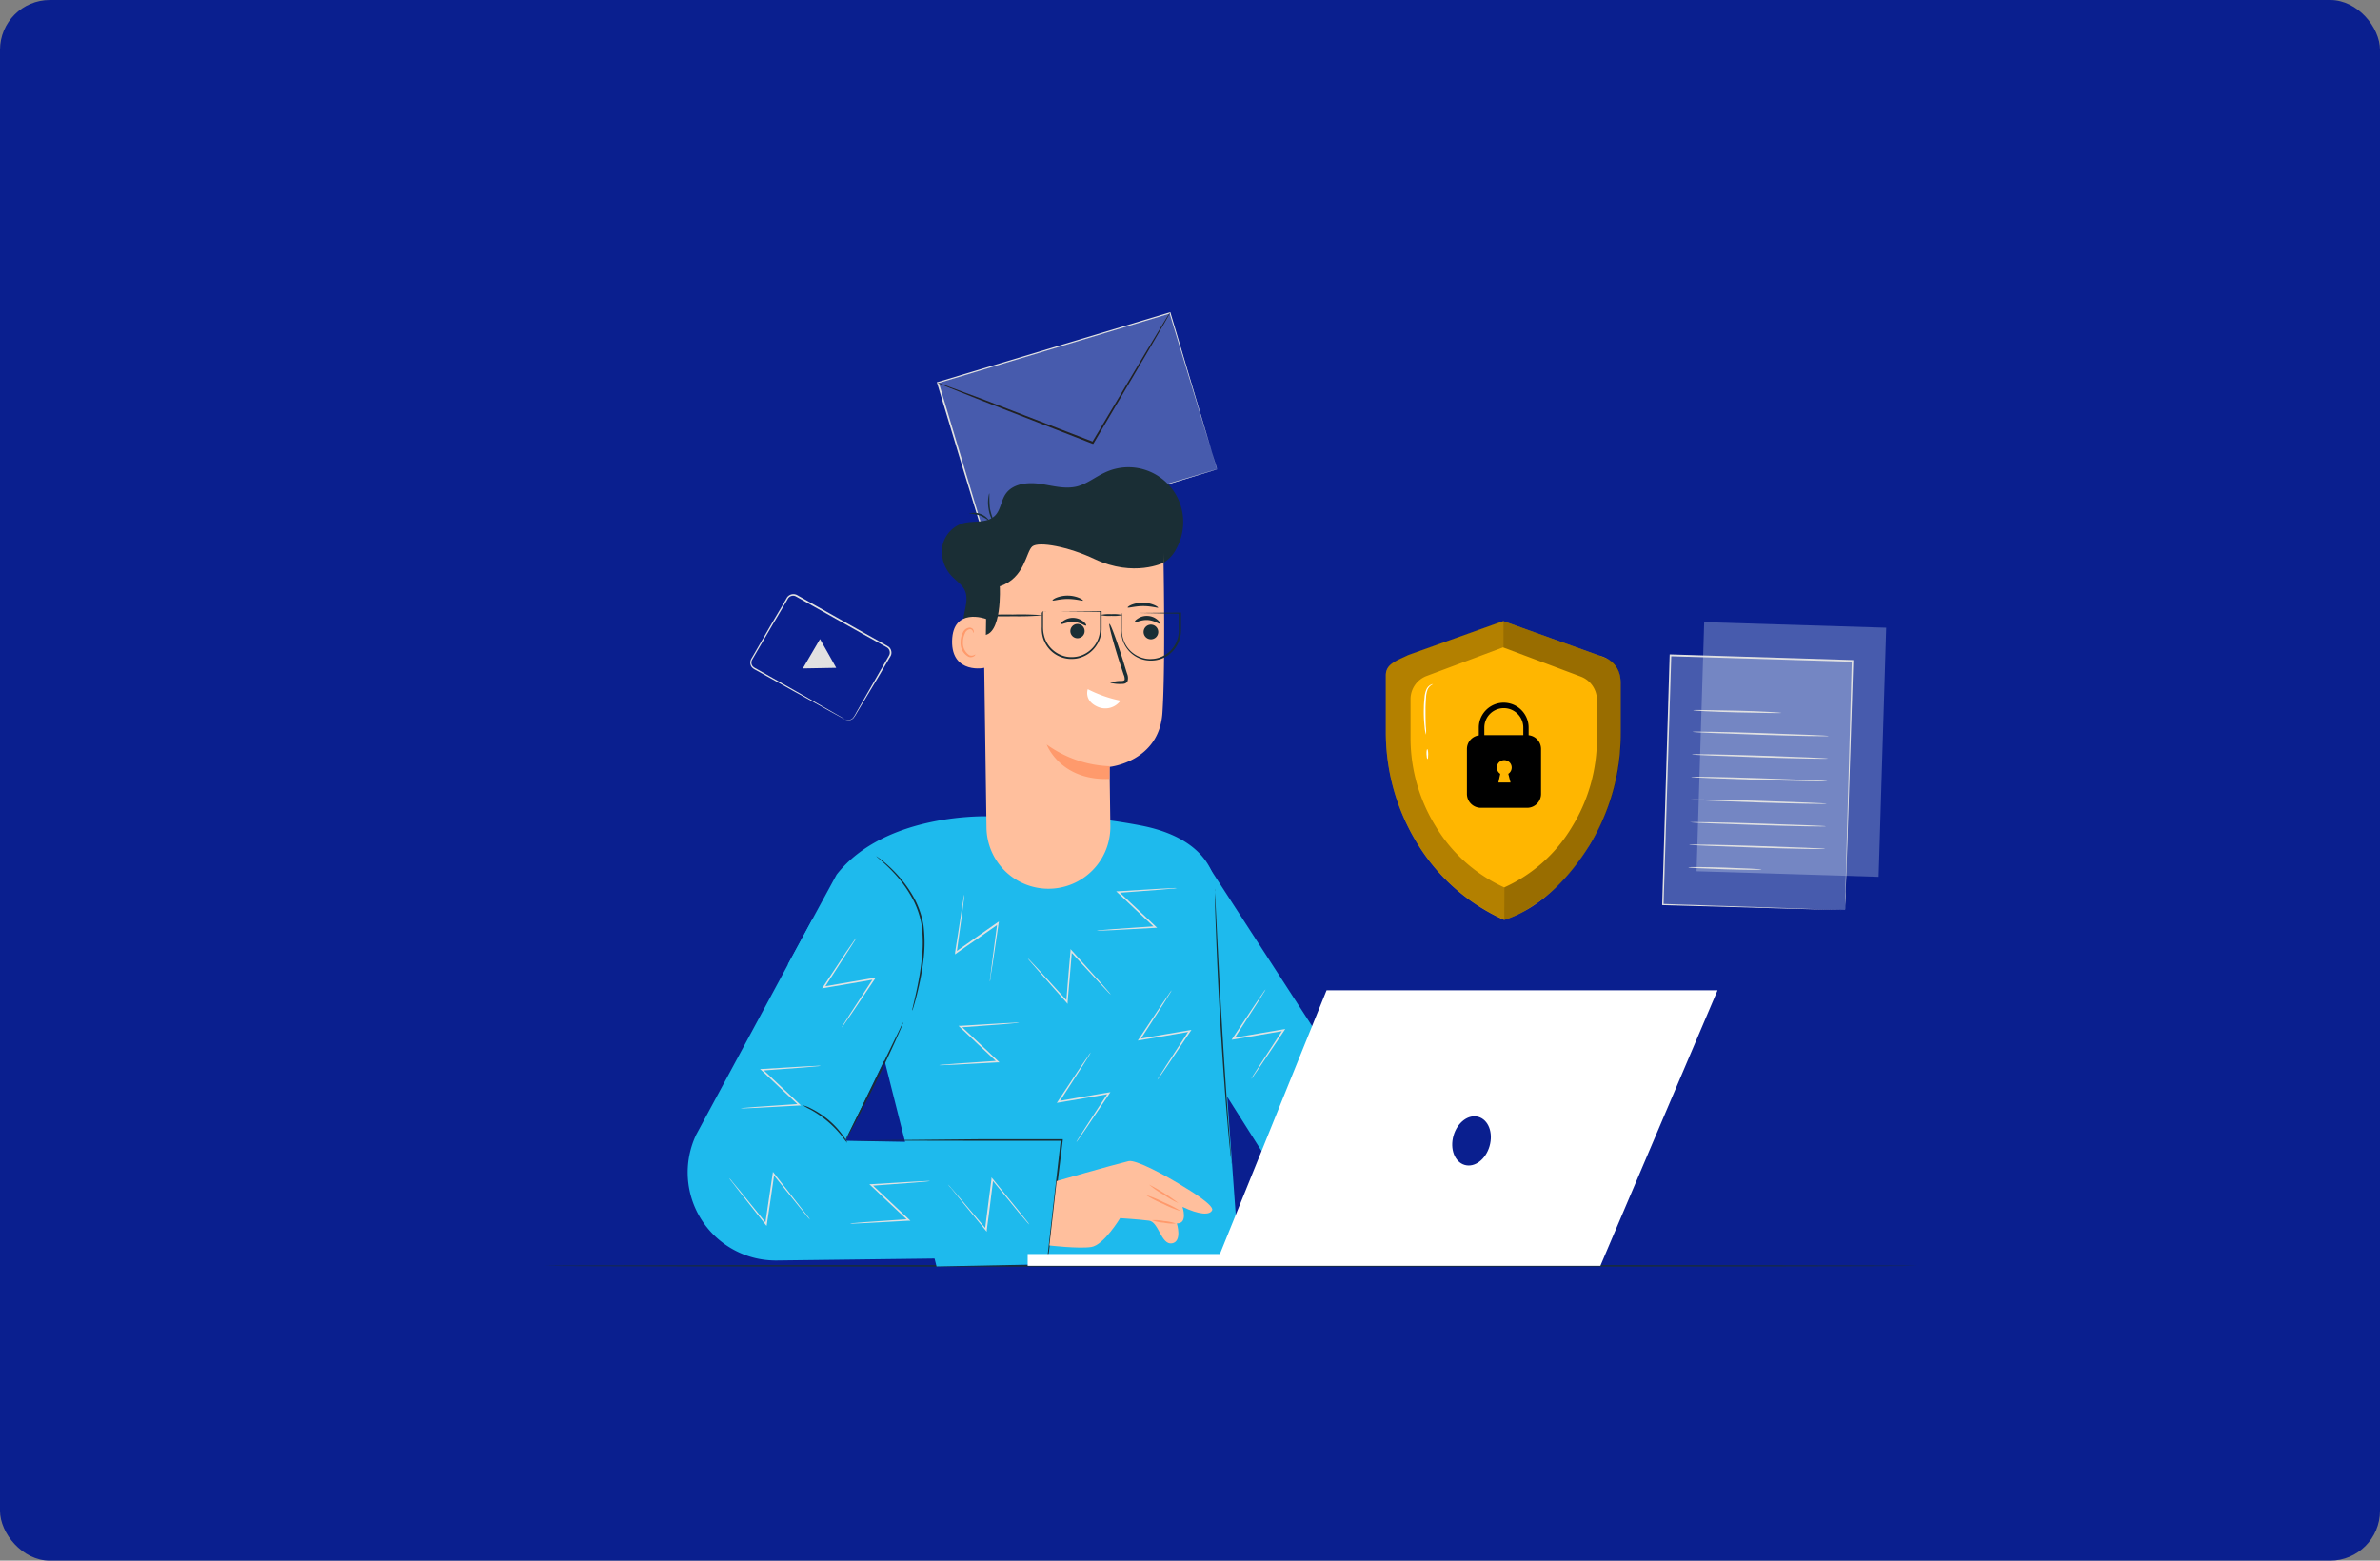<svg id="Layer_1" data-name="Layer 1" xmlns="http://www.w3.org/2000/svg" viewBox="0 0 477.5 313.17"><rect x="0" y="0" width="477.5" height="313.17" fill="#808080" stroke="none"/><defs><style>.cls-1{fill:#0a1f8f;}.cls-2{fill:#eefcff;opacity:0.27;}.cls-3{fill:#e1e1e1;}.cls-4{fill:#212121;}.cls-5{fill:#1a2e35;}.cls-6{fill:#1ebaed;}.cls-7{fill:#ffbf9d;}.cls-8{fill:#ff9a6c;}.cls-9{fill:#fff;}.cls-10{fill:#ffb600;}.cls-11{opacity:0.3;}.cls-12{opacity:0.4;}</style></defs><g id="Layer_1-2" data-name="Layer 1"><rect class="cls-1" width="477.5" height="313.17" rx="10"/></g><rect class="cls-2" x="191.85" y="69.08" width="48.66" height="32.8" transform="translate(-15.46 65.91) rotate(-16.74)"/><path class="cls-3" d="M244.21,94.17s-.07-.19-.19-.57l-.51-1.66c-.45-1.46-1.11-3.59-1.94-6.32L234.63,62.8l.17.09-46.59,14h0l.11-.2c3.36,11.19,6.56,21.84,9.43,31.41l-.19-.1,33.58-10,9.61-2.84,2.56-.76.67-.19.23-.06-.21.08-.65.2-2.52.78-9.55,2.91-33.63,10.2-.15,0,0-.15C194.58,98.67,191.37,88,188,76.83l-.05-.16.16,0h0l46.61-14,.13,0,0,.12c2.85,9.59,5.19,17.46,6.83,23,.8,2.72,1.43,4.84,1.86,6.3.21.72.36,1.27.48,1.65Z"/><path class="cls-4" d="M234.76,62.76a.73.73,0,0,1-.07.14l-.22.4-.86,1.53-3.25,5.58c-2.79,4.74-6.64,11.26-10.93,18.53l-.07.12-.13,0-1.43-.56-21-8.18-6.34-2.52-1.72-.7-.45-.19c-.1,0-.15-.07-.14-.08l.16,0,.45.16,1.74.64L196.9,80l21,8.1,1.43.55-.2.07c4.32-7.24,8.19-13.75,11-18.46l3.34-5.54c.39-.63.69-1.13.92-1.49l.24-.38C234.72,62.8,234.75,62.76,234.76,62.76Z"/><rect class="cls-2" x="334.4" y="132.12" width="50.01" height="36.54" transform="translate(198.11 505.04) rotate(-88.25)"/><rect class="cls-2" x="327.67" y="138.76" width="50.01" height="36.54" transform="translate(184.95 504.75) rotate(-88.25)"/><path class="cls-3" d="M370.18,182.58a2.17,2.17,0,0,1,0-.24l0-.71c0-.63,0-1.55.06-2.73.07-2.39.16-5.87.28-10.27.25-8.8.6-21.27,1-36l.15.16-36.53-1.1h0l.17-.16c-.58,18.67-1.12,35.95-1.55,50l-.14-.14,26.53.88,7.38.26,1.94.08.68,0h-.65l-1.92-.05-7.35-.19-26.62-.74h-.13v-.14c.42-14,.94-31.31,1.5-50v-.17h.17l36.53,1.13h.15v.15c-.48,14.81-.89,27.31-1.17,36.13-.16,4.39-.28,7.85-.36,10.24,0,1.17-.07,2.07-.1,2.7l0,.68C370.18,182.51,370.18,182.58,370.18,182.58Z"/><path class="cls-3" d="M357.44,143.05c0,.09-4,0-8.88-.1s-8.88-.35-8.87-.44,4,0,8.88.1S357.44,143,357.44,143.05Z"/><path class="cls-3" d="M366.9,147.69c0,.09-6.12,0-13.68-.25s-13.67-.5-13.67-.59,6.13,0,13.68.25S366.91,147.59,366.9,147.69Z"/><path class="cls-3" d="M366.77,152.22c0,.09-6.13,0-13.68-.25s-13.68-.49-13.67-.59,6.12,0,13.68.25S366.77,152.13,366.77,152.22Z"/><path class="cls-3" d="M366.63,156.75c0,.09-6.13,0-13.68-.25s-13.68-.49-13.67-.59,6.12,0,13.68.25S366.63,156.66,366.63,156.75Z"/><path class="cls-3" d="M366.49,161.28c0,.09-6.13,0-13.68-.25s-13.67-.49-13.67-.58,6.13,0,13.68.25S366.49,161.19,366.49,161.28Z"/><path class="cls-3" d="M366.35,165.81c0,.1-6.13,0-13.68-.25S339,165.07,339,165s6.13,0,13.68.25S366.35,165.72,366.35,165.81Z"/><path class="cls-3" d="M366.21,170.34c0,.1-6.13,0-13.68-.25s-13.67-.49-13.67-.58,6.13,0,13.68.25S366.22,170.25,366.21,170.34Z"/><path class="cls-3" d="M353.42,174.49c0,.09-3.29.07-7.35-.06s-7.35-.3-7.35-.39,3.3-.07,7.36.06S353.43,174.4,353.42,174.49Z"/><path class="cls-3" d="M169.55,144.34a1.61,1.61,0,0,0,.77.12,1.36,1.36,0,0,0,.82-.41,7.49,7.49,0,0,0,.68-1.11l4.18-7.29,1.39-2.42.74-1.28a4.52,4.52,0,0,0,.34-.65,1.24,1.24,0,0,0,0-.69,1.16,1.16,0,0,0-.37-.58,6.59,6.59,0,0,0-.67-.4l-1.43-.8-3-1.67-13.32-7.48a1.21,1.21,0,0,0-1.56.39l-1,1.71c-.67,1.14-1.32,2.27-2,3.37l-3.71,6.36-.44.76a1.24,1.24,0,0,0-.21.73,1.16,1.16,0,0,0,.26.7,2.07,2.07,0,0,0,.64.44l2.81,1.6,5.05,2.86,7.31,4.17,2,1.15.51.3c.12.07.17.11.17.12l-.18-.09-.53-.27-2-1.1-7.35-4.07L154.41,136l-2.83-1.58a2.39,2.39,0,0,1-.72-.51,1.46,1.46,0,0,1-.33-.87,1.59,1.59,0,0,1,.24-.91l.44-.75L154.9,125l2-3.37c.33-.58.67-1.15,1-1.74a1.56,1.56,0,0,1,2-.49l13.3,7.5,3,1.68,1.43.81a7.8,7.8,0,0,1,.7.43,1.39,1.39,0,0,1,.46.73,1.53,1.53,0,0,1,0,.85,4.09,4.09,0,0,1-.37.69c-.25.44-.5.87-.75,1.28l-1.41,2.41L171.93,143a7.36,7.36,0,0,1-.72,1.11,1.41,1.41,0,0,1-.89.41,1.27,1.27,0,0,1-.59-.09A1,1,0,0,1,169.55,144.34Z"/><polygon class="cls-3" points="166.15 131.12 167.77 134.01 164.42 134.07 161.07 134.13 162.79 131.19 164.52 128.24 166.15 131.12"/><path class="cls-5" d="M384.73,254c0,.1-61.65.18-137.68.18s-137.69-.08-137.69-.18,61.64-.17,137.69-.17S384.73,253.92,384.73,254Z"/><path class="cls-6" d="M177.52,213.06l-19.46-19.54,9.78-18c9.79-12.52,30.5-11.71,30.5-11.71a118.7,118.7,0,0,1,30.55,1.84c16.45,3.2,15.12,14.09,15.12,14.09l2.21,40.33,2.36,32.84-60.68,1.22-10.38-41.09"/><path class="cls-6" d="M210.21,252.26l-54.35.67a17.67,17.67,0,0,1-16.19-25.23l23.24-43.1,21.17,14.31-14.44,30,44,.79Z"/><path class="cls-6" d="M242.07,173.21l43.62,67.34-25.45,1.67s-15.19-23.95-14.85-23.45C246,219.66,242.07,173.21,242.07,173.21Z"/><path class="cls-5" d="M183,202.78s0-.12.06-.34l.23-1c.2-.85.49-2.07.8-3.59s.63-3.35.85-5.39a28.26,28.26,0,0,0,0-6.64,17.54,17.54,0,0,0-2.26-6.2,24.55,24.55,0,0,0-3.23-4.36,31.63,31.63,0,0,0-2.64-2.55c-.66-.57-1-.87-1-.89a1.22,1.22,0,0,1,.29.18c.19.14.47.33.81.6a26.12,26.12,0,0,1,2.73,2.5,24.41,24.41,0,0,1,3.33,4.36,17.58,17.58,0,0,1,2.32,6.31,27.82,27.82,0,0,1,0,6.72,52.88,52.88,0,0,1-.93,5.4c-.34,1.53-.67,2.75-.91,3.58-.12.42-.22.75-.29,1A1.4,1.4,0,0,1,183,202.78Z"/><path class="cls-5" d="M181.24,205.11a7.28,7.28,0,0,1-.38,1c-.26.62-.65,1.51-1.14,2.6-1,2.19-2.39,5.19-4,8.48s-3.13,6.23-4.26,8.35c-.56,1.05-1,1.91-1.35,2.49a5.43,5.43,0,0,1-.55.89,7.15,7.15,0,0,1,.43-.95l1.26-2.54,4.17-8.39,4.08-8.43c.51-1,.93-1.9,1.24-2.55A5.59,5.59,0,0,1,181.24,205.11Z"/><path class="cls-5" d="M210.21,252.26s0,0,0-.11l0-.33c0-.31.08-.74.13-1.29.13-1.14.31-2.78.54-4.83.48-4.17,1.15-10,1.95-16.95l.16.17H197l-28.09-.05-8.51,0-2.32,0-.6,0h-.2s.07,0,.2,0l.6,0,2.32,0,8.51,0L197,228.6h16.23l0,.17c-.85,6.91-1.57,12.78-2.08,16.94-.26,2.05-.47,3.68-.62,4.82-.07.55-.13,1-.18,1.28l-.05.33A.66.66,0,0,1,210.21,252.26Z"/><path class="cls-5" d="M170,229.34a12.56,12.56,0,0,1-1.08-1.36,21.23,21.23,0,0,0-6.33-5.34,15,15,0,0,1-1.52-.84,6.35,6.35,0,0,1,1.63.63,17.88,17.88,0,0,1,3.53,2.31,17,17,0,0,1,2.87,3.1A6.53,6.53,0,0,1,170,229.34Z"/><path class="cls-5" d="M247.12,233.61a4.24,4.24,0,0,1-.09-.56c0-.4-.1-.93-.18-1.6-.15-1.4-.35-3.42-.56-5.91-.44-5-.95-11.9-1.41-19.54s-.76-14.55-.94-19.56c-.1-2.51-.16-4.53-.19-5.93l0-1.62a3,3,0,0,1,0-.56,3.48,3.48,0,0,1,0,.56c0,.4.06.94.09,1.61.07,1.43.17,3.45.29,5.93.25,5,.6,11.92,1.05,19.55s.92,14.54,1.3,19.54c.19,2.47.35,4.48.46,5.91.05.68.09,1.22.12,1.61A4.85,4.85,0,0,1,247.12,233.61Z"/><path class="cls-3" d="M198.6,197a5.74,5.74,0,0,1,.07-.88c.08-.61.17-1.43.3-2.43.28-2.13.67-5.05,1.11-8.42l.25.15-4.17,2.92c-1.48,1-2.92,2-4.24,2.95l-.3.22,0-.37c.51-3.35,1-6.24,1.28-8.34.16-1,.3-1.8.4-2.41a4.3,4.3,0,0,1,.18-.86,7.07,7.07,0,0,1-.08.88c-.08.61-.18,1.42-.3,2.42-.3,2.11-.7,5-1.16,8.35l-.25-.15,4.23-3,4.18-2.91.31-.21-.06.36c-.49,3.37-.92,6.28-1.24,8.4-.16,1-.29,1.82-.38,2.43A5.09,5.09,0,0,1,198.6,197Z"/><path class="cls-3" d="M222.86,199.58a5.51,5.51,0,0,1-.64-.62l-1.68-1.78-5.76-6.24.28-.1c-.13,1.58-.27,3.3-.42,5.08s-.31,3.54-.44,5.15l0,.37-.24-.28-5.6-6.32-1.6-1.84a3.62,3.62,0,0,1-.54-.69,7,7,0,0,1,.62.62l1.67,1.78c1.43,1.58,3.4,3.73,5.68,6.23l-.27.1c.13-1.6.27-3.34.42-5.15s.3-3.49.44-5.07l0-.37.25.27c2.27,2.54,4.23,4.73,5.67,6.32.66.77,1.21,1.38,1.61,1.85A6.3,6.3,0,0,1,222.86,199.58Z"/><path class="cls-3" d="M235.07,198.72a7.06,7.06,0,0,1-.44.76l-1.3,2.08-4.6,7.14-.16-.24,5-.87,5.1-.86.37-.06-.21.3-4.71,7-1.38,2a6.88,6.88,0,0,1-.53.7,4.76,4.76,0,0,1,.44-.76c.33-.52.77-1.21,1.3-2.06l4.61-7.07.16.24-5.09.88-5,.85-.36.06.2-.3,4.7-7.08,1.38-2A4.62,4.62,0,0,1,235.07,198.72Z"/><path class="cls-3" d="M218.83,211.2a5.43,5.43,0,0,1-.43.77l-1.31,2.08c-1.16,1.81-2.75,4.28-4.6,7.14l-.16-.24,5-.87,5.09-.86.37-.06-.21.3-4.7,7-1.39,2a5.2,5.2,0,0,1-.53.71,5.29,5.29,0,0,1,.44-.76l1.31-2.06c1.16-1.79,2.76-4.24,4.61-7.07l.16.24-5.09.88-5,.85-.37.06.21-.3,4.69-7.08,1.39-2A5.89,5.89,0,0,1,218.83,211.2Z"/><path class="cls-3" d="M253.91,198.54a5.05,5.05,0,0,1-.44.77l-1.3,2.08-4.6,7.13-.16-.24,5-.87,5.09-.86.37-.06-.21.31-4.71,7-1.38,2a5.42,5.42,0,0,1-.53.7,6,6,0,0,1,.44-.76l1.31-2.06c1.16-1.79,2.76-4.23,4.6-7.07l.16.25-5.09.88-5,.85-.36.06.2-.31c1.89-2.84,3.51-5.29,4.7-7.07l1.38-2A5.2,5.2,0,0,1,253.91,198.54Z"/><path class="cls-3" d="M171.76,188.22a4.36,4.36,0,0,1-.43.77L170,191.07c-1.16,1.8-2.75,4.28-4.6,7.14l-.16-.25,5-.86,5.09-.87.37-.06-.2.31-4.71,7-1.39,2a5.16,5.16,0,0,1-.52.7,4.57,4.57,0,0,1,.43-.76l1.31-2.06c1.17-1.78,2.76-4.23,4.61-7.07l.16.25-5.09.88-5,.85-.37.06.21-.31c1.88-2.83,3.51-5.28,4.69-7.07l1.39-2A5.89,5.89,0,0,1,171.76,188.22Z"/><path class="cls-3" d="M146.28,236.42a3.64,3.64,0,0,1,.6.65c.39.48.92,1.11,1.57,1.89,1.35,1.66,3.21,3.94,5.35,6.59l-.28.07.74-5c.27-1.79.52-3.52.76-5.11l.06-.36.22.29,5.2,6.65L162,244a5.41,5.41,0,0,1,.5.72,5.42,5.42,0,0,1-.59-.65l-1.55-1.89-5.29-6.57.29-.08c-.24,1.59-.49,3.32-.75,5.11s-.52,3.47-.75,5l-.06.36-.23-.28-5.26-6.67-1.5-1.94A7.8,7.8,0,0,1,146.28,236.42Z"/><path class="cls-3" d="M204.48,205.21a4.93,4.93,0,0,1-.88.11l-2.44.22-8.47.63.1-.28,3.71,3.48,3.76,3.55.27.26-.37,0-8.43.46-2.43.1a4.94,4.94,0,0,1-.88,0,5.78,5.78,0,0,1,.87-.1l2.43-.2,8.42-.58-.1.27-3.77-3.53-3.7-3.5-.27-.25.37,0,8.47-.51,2.46-.12A4.54,4.54,0,0,1,204.48,205.21Z"/><path class="cls-3" d="M190.2,237.7a6.29,6.29,0,0,1,.6.64l1.61,1.86c1.39,1.63,3.29,3.88,5.49,6.48l-.28.08c.19-1.57.41-3.28.63-5s.46-3.53.67-5.13l0-.37.24.29,5.32,6.55c.63.79,1.13,1.43,1.52,1.91a4.42,4.42,0,0,1,.51.71,6.29,6.29,0,0,1-.6-.64l-1.58-1.85L199,236.71l.28-.09c-.2,1.6-.42,3.33-.64,5.13s-.45,3.48-.66,5.05l0,.37-.24-.29-5.39-6.56-1.54-1.91A5.11,5.11,0,0,1,190.2,237.7Z"/><path class="cls-3" d="M164.67,213.87a4.7,4.7,0,0,1-.87.11l-2.45.22-8.47.63.1-.28,3.71,3.48,3.76,3.55.27.26-.37,0-8.42.46-2.44.1a4.94,4.94,0,0,1-.88,0,8.13,8.13,0,0,1,.87-.1l2.43-.2,8.42-.58-.1.27-3.77-3.53-3.7-3.5-.27-.25.37,0,8.48-.51,2.45-.12A5.89,5.89,0,0,1,164.67,213.87Z"/><path class="cls-3" d="M186.6,237s-.3.05-.87.11l-2.45.21-8.47.63.1-.27,3.71,3.48,3.76,3.54.27.26-.37,0-8.42.46-2.44.11a4.94,4.94,0,0,1-.88,0,4.9,4.9,0,0,1,.87-.11l2.43-.2,8.42-.58-.1.28-3.77-3.54-3.7-3.49-.27-.26.37,0,8.48-.51,2.45-.12A4.94,4.94,0,0,1,186.6,237Z"/><path class="cls-3" d="M236.11,178.21a4.93,4.93,0,0,1-.88.11l-2.44.21-8.47.64.1-.28,3.71,3.48,3.76,3.55.27.26-.37,0-8.43.46-2.43.1a4.94,4.94,0,0,1-.88,0,5.53,5.53,0,0,1,.87-.1l2.43-.2,8.42-.58-.1.27-3.77-3.53-3.7-3.5-.27-.25.37,0,8.47-.51,2.46-.12A4.54,4.54,0,0,1,236.11,178.21Z"/><path class="cls-7" d="M212,237s10.84-3.13,14.43-4c1.4-.36,7.39,2.8,11.53,5.43,0,0,5.7,3.37,5.23,4.42s-2.6.91-5.95-.67c0,0,1.16,3.4-1.13,3.32,0,0,1.14,3.67-1,4s-2.66-4.3-4.56-4.55-5.82-.51-5.82-.51-3.26,5.41-5.79,5.79-8.4-.31-8.4-.31Z"/><path class="cls-8" d="M230.54,237.71a37.33,37.33,0,0,1,5.88,3.71,18,18,0,0,1-3-1.71A17.2,17.2,0,0,1,230.54,237.71Z"/><path class="cls-8" d="M229.9,239.8a21.27,21.27,0,0,1,3.59,1.47,23.14,23.14,0,0,1,3.46,1.78,21.54,21.54,0,0,1-3.6-1.47A22.7,22.7,0,0,1,229.9,239.8Z"/><path class="cls-8" d="M231.06,244.86a8.64,8.64,0,0,1,2.44.16,9.09,9.09,0,0,1,2.41.5,9,9,0,0,1-2.45-.17A9.07,9.07,0,0,1,231.06,244.86Z"/><path class="cls-5" d="M197.92,125.1a2.23,2.23,0,0,1-3.14,2.64c-1.47-.75-1.65-2.77-1.36-4.4s.84-3.35.16-4.85c-.52-1.15-1.65-1.87-2.53-2.78a7.12,7.12,0,0,1-2-6,6,6,0,0,1,4.11-4.7c2.16-.6,4.82.06,6.43-1.5,1.17-1.14,1.24-3,2.14-4.34,1.4-2.1,4.36-2.44,6.86-2.09s5,1.14,7.49.53c2-.51,3.72-1.94,5.64-2.81a11,11,0,0,1,14.37,15.15,7,7,0,0,1-3.42,3.39"/><path class="cls-7" d="M210.36,178.34h0a12.42,12.42,0,0,0,12.41-12.6l-.16-11.85s9.95-1,10.61-10.85.18-32.62.18-32.62h0a34.37,34.37,0,0,0-34.7,2.45l-1.52,1,.74,52.17A12.43,12.43,0,0,0,210.36,178.34Z"/><path class="cls-5" d="M230.79,128.28a1.47,1.47,0,0,1,0-2.93.49.49,0,0,1,.24,0,1.47,1.47,0,0,1,0,2.93A.49.49,0,0,1,230.79,128.28Z"/><path class="cls-5" d="M232.72,125.13c-.16.17-1.09-.63-2.45-.71s-2.38.57-2.52.38.1-.38.55-.68a3.23,3.23,0,0,1,2-.52,3.28,3.28,0,0,1,1.94.78C232.67,124.74,232.8,125.06,232.72,125.13Z"/><path class="cls-5" d="M217,125.47a1.43,1.43,0,1,1-2,.36A1.43,1.43,0,0,1,217,125.47Z"/><path class="cls-5" d="M217.9,125.53c-.17.16-1.1-.64-2.46-.72s-2.38.57-2.52.38.1-.38.55-.68a3.3,3.3,0,0,1,2-.52,3.38,3.38,0,0,1,1.94.78C217.85,125.13,218,125.45,217.9,125.53Z"/><path class="cls-5" d="M222.73,137a6.67,6.67,0,0,1,2.23-.35c.36,0,.64-.08.68-.27a2.11,2.11,0,0,0-.2-1l-.93-2.82c-1.27-4-2.13-7.32-1.93-7.38s1.4,3.13,2.67,7.15c.3,1,.58,1.92.87,2.84a2.3,2.3,0,0,1,.11,1.49.93.93,0,0,1-.64.53,2.3,2.3,0,0,1-.61.05A7.09,7.09,0,0,1,222.73,137Z"/><path class="cls-9" d="M218.24,138.3a25.74,25.74,0,0,0,6.56,2.3,3.77,3.77,0,0,1-4.52,1.25C217.39,140.61,218.24,138.3,218.24,138.3Z"/><path class="cls-8" d="M222.63,153.75A23,23,0,0,1,210,149.4s2.66,7.26,12.55,6.91Z"/><path class="cls-5" d="M233.47,112.91s-5.95,3-13.85-.72c-5.19-2.47-11.2-3.6-12.5-2.54s-1.47,6.35-6.53,8c0,0,.55,10.09-3.49,9.81s-1.82-16-1.82-16l9.76-5,10.7-2.24,10.15,1.23,7.88,2Z"/><path class="cls-7" d="M197.84,124.21c-.16-.08-6.67-2.38-6.82,4.38s6.66,5.52,6.68,5.33S197.84,124.21,197.84,124.21Z"/><path class="cls-8" d="M195.69,131.31s-.12.08-.32.17a1.21,1.21,0,0,1-.88,0,2.88,2.88,0,0,1-1.29-2.64,3.91,3.91,0,0,1,.37-1.68,1.32,1.32,0,0,1,.9-.88.59.59,0,0,1,.69.34c.09.19,0,.32.08.33s.14-.11.1-.39a.8.8,0,0,0-.26-.43.93.93,0,0,0-.65-.18,1.64,1.64,0,0,0-1.25,1,3.92,3.92,0,0,0-.45,1.87,3.07,3.07,0,0,0,1.65,3,1.26,1.26,0,0,0,1.08-.16C195.67,131.47,195.71,131.32,195.69,131.31Z"/><path class="cls-5" d="M194.4,103.05a3.74,3.74,0,0,1,4.17,1.56,10.62,10.62,0,0,0-1.94-1.16A10.34,10.34,0,0,0,194.4,103.05Z"/><path class="cls-5" d="M198.46,99c.12,0-.06,1.43.17,3.12a13.17,13.17,0,0,0,1,2.94s-.28-.24-.57-.74a6.37,6.37,0,0,1-.71-2.15A7.23,7.23,0,0,1,198.46,99Z"/><path class="cls-5" d="M226.24,121.89c0-.08.25-.31.8-.54a6.21,6.21,0,0,1,2.26-.41,6.12,6.12,0,0,1,2.26.46c.54.23.83.47.79.55s-1.38-.33-3-.33S226.31,122.07,226.24,121.89Z"/><path class="cls-5" d="M211.16,120.47c0-.08.26-.32.81-.54a6.21,6.21,0,0,1,2.26-.41,6.13,6.13,0,0,1,2.26.45c.54.24.83.48.79.56s-1.38-.33-3.05-.34S211.24,120.65,211.16,120.47Z"/><path class="cls-5" d="M225.07,123a2.39,2.39,0,0,1,0,.4c0,.29,0,.65,0,1.09s0,1,0,1.69a6.29,6.29,0,0,0,.32,2.19,5.88,5.88,0,0,0,1.42,2.26,5.8,5.8,0,0,0,2.67,1.46,5,5,0,0,0,1.64.14,5.26,5.26,0,0,0,1.69-.35,5.72,5.72,0,0,0,3.69-5.55c0-1.15,0-2.27,0-3.33l.15.16L228.4,123,226,123l-.66,0-.24,0s.28,0,.83,0l2.39,0,8.47-.08h.16V123c0,1.06,0,2.18,0,3.33a6.12,6.12,0,0,1-1,3.48,6,6,0,0,1-2.94,2.38,6.18,6.18,0,0,1-3.53.2,6,6,0,0,1-2.78-1.56,6.1,6.1,0,0,1-1.46-2.38,6.53,6.53,0,0,1-.28-2.28q0-1,0-1.74c0-.44,0-.79,0-1.07A2.13,2.13,0,0,1,225.07,123Z"/><path class="cls-5" d="M209.27,122.62a2.25,2.25,0,0,1,0,.4l0,1.09c0,.48,0,1,0,1.69a6.63,6.63,0,0,0,.33,2.19,5.66,5.66,0,0,0,1.42,2.25,5.83,5.83,0,0,0,2.66,1.47,5.67,5.67,0,0,0,1.65.14,5.54,5.54,0,0,0,1.69-.35,5.8,5.8,0,0,0,2.78-2.25,5.7,5.7,0,0,0,.9-3.3c0-1.16,0-2.27,0-3.33l.16.15-8.37-.07-2.42,0h-.66l-.24,0a4.66,4.66,0,0,1,.83,0l2.39,0,8.47-.08h.15V126a6.05,6.05,0,0,1-1,3.48,5.93,5.93,0,0,1-2.95,2.37,5.29,5.29,0,0,1-1.78.37,5.88,5.88,0,0,1-1.74-.16,6,6,0,0,1-2.79-1.57,6.16,6.16,0,0,1-1.45-2.37,6.35,6.35,0,0,1-.28-2.29c0-.66,0-1.24,0-1.73s0-.79,0-1.08A1.39,1.39,0,0,1,209.27,122.62Z"/><path class="cls-5" d="M225.21,123.42a7.53,7.53,0,0,1-2.22.17,7.63,7.63,0,0,1-2.23-.17,7.63,7.63,0,0,1,2.23-.17A7.53,7.53,0,0,1,225.21,123.42Z"/><path class="cls-5" d="M197,123.51a56.7,56.7,0,0,1,6.16-.19,57.47,57.47,0,0,1,6.16.15,56.86,56.86,0,0,1-6.16.19A57.47,57.47,0,0,1,197,123.51Z"/><path class="cls-10" d="M320.79,131.52l-19.19-6.89-19,6.79c-2.43,1.15-4.56,1.83-4.56,4.09v11.26a42.55,42.55,0,0,0,6.26,22.39,39.06,39.06,0,0,0,17.49,15.44c7.76-2.53,13.56-9.25,17.1-15a42.47,42.47,0,0,0,6.26-22.4V137.09C325.15,133.86,323.45,132.29,320.79,131.52Z"/><g class="cls-11"><path d="M301.79,178.07A31,31,0,0,1,288,165.75,33.65,33.65,0,0,1,283,148v-7.9a5,5,0,0,1,3.22-4.46l15.38-5.75v-5.3l-19,6.79c-2,.87-4.56,1.83-4.56,4.09v11.26a42.55,42.55,0,0,0,6.26,22.39,39.06,39.06,0,0,0,17.49,15.44Z"/></g><g class="cls-12"><path d="M301.79,184.6a22.66,22.66,0,0,0,3.76-1.62,33.73,33.73,0,0,0,8-6.28,43,43,0,0,0,5.55-7.45,40.93,40.93,0,0,0,6.07-22.61v-9.29c0-4.62-2.38-5-4.37-5.83l-19.19-6.89v5.3l15.56,5.84a5,5,0,0,1,3.22,4.47v7.89a33.63,33.63,0,0,1-4.95,17.71,30.25,30.25,0,0,1-13.64,12.23Z"/></g><path d="M306.69,147.53l0-1.52a5,5,0,0,0-10,0l0,1.55a2.78,2.78,0,0,0-2.38,2.75v9a2.79,2.79,0,0,0,2.79,2.79h9.29a2.79,2.79,0,0,0,2.79-2.79v-9A2.78,2.78,0,0,0,306.69,147.53Zm-3.63,9.5h-2.44l.38-1.75a1.49,1.49,0,1,1,1.61,0Zm2.56-9.51H297.8l0-1.51a3.91,3.91,0,0,1,7.82,0Z"/><path class="cls-9" d="M286.11,147.42a6.6,6.6,0,0,1-.29-1.56,26.71,26.71,0,0,1-.15-3.82c0-.74.07-1.46.14-2.1a4.66,4.66,0,0,1,.42-1.7,2,2,0,0,1,.85-.84c.26-.12.42-.12.42-.1a2.15,2.15,0,0,0-1.05,1,4.76,4.76,0,0,0-.34,1.62c-.05.64-.09,1.34-.11,2.08,0,1.48,0,2.82.06,3.79A9.49,9.49,0,0,1,286.11,147.42Z"/><path class="cls-9" d="M286.39,152.32c-.09,0-.17-.46-.19-1s.06-1,.15-1,.18.46.19,1S286.49,152.32,286.39,152.32Z"/><polygon class="cls-9" points="266.15 198.72 244.75 251.63 206.18 251.63 206.18 254.01 321.08 254.01 344.59 198.72 266.15 198.72"/><path class="cls-1" d="M298.85,230c-.77,2.67-3,4.35-5,3.76s-3-3.21-2.23-5.88,3-4.34,5-3.76S299.63,227.29,298.85,230Z"/></svg>